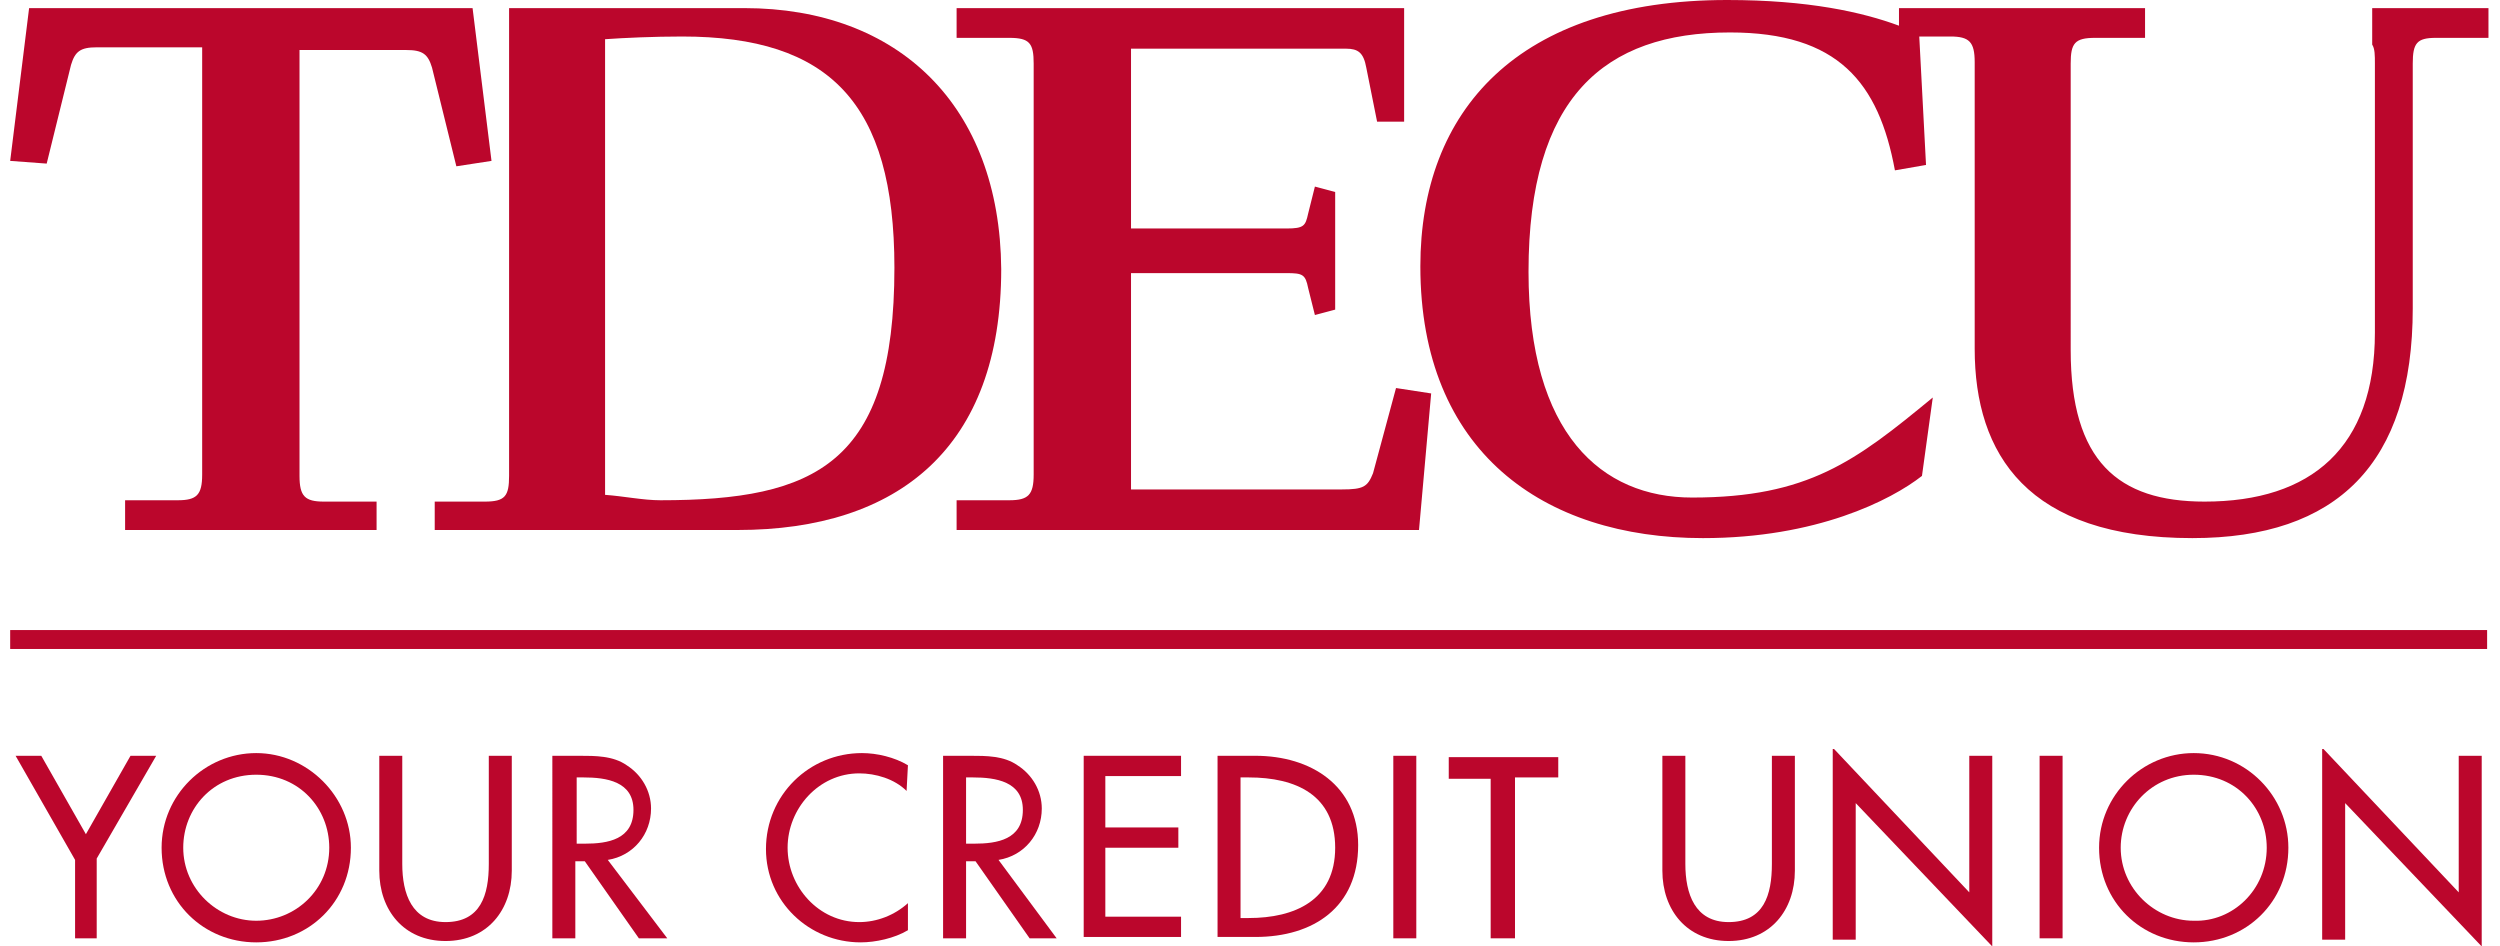 <?xml version="1.0" encoding="utf-8"?>
<!-- Generator: Adobe Illustrator 25.0.0, SVG Export Plug-In . SVG Version: 6.00 Build 0)  -->
<svg version="1.1" id="Layer_1" xmlns="http://www.w3.org/2000/svg" xmlns:xlink="http://www.w3.org/1999/xlink" x="0px" y="0px"
	 viewBox="0 0 183.4 70" style="enable-background:new 0 0 183.4 70;" xml:space="preserve" height="53" width="140">
<style type="text/css">
	.st0{fill:#BB062C;}
</style>
<g>
	<g>
		<g>
			<path class="st0" d="M12.4,37c1.4,0,1.8-0.4,1.8-1.9V3.5H6.4c-1.2,0-1.6,0.3-1.9,1.3l-1.8,7.3L0,11.9L1.4,0.6h32.8l1.4,11.3
				L33,12.3l-1.8-7.3c-0.3-1-0.7-1.3-1.9-1.3h-7.9v31.5c0,1.5,0.4,1.9,1.8,1.9h3.9v2.1H8.5V37H12.4z"/>
			<path class="st0" d="M82.9,36.2h15.6c1.6,0,1.9-0.2,2.3-1.2l1.7-6.3l2.6,0.4l-0.9,10.1H70V37h3.9c1.4,0,1.8-0.4,1.8-1.9V4.7
				c0-1.5-0.3-1.9-1.8-1.9H70V0.6h33.1v8.4h-2l-0.8-4c-0.2-1.1-0.6-1.4-1.5-1.4H82.9v13.3h11.5c1.3,0,1.4-0.2,1.6-1.1l0.5-2l1.5,0.4
				v8.7l-1.5,0.4l-0.5-2c-0.2-1-0.4-1.1-1.6-1.1H82.9V36.2z"/>
			<path class="st0" d="M174.7,0.6v2.7c0.2,0.3,0.2,0.8,0.2,1.4v19.9c0,8.5-4.7,12.5-12.6,12.5c-6.4,0-9.9-3-9.9-11.2V4.7
				c0-1.5,0.3-1.9,1.8-1.9h3.7V0.6h-18.2v1.3C137,0.9,133,0,127,0c-15.5,0-22.7,8.2-22.7,19.7c0,13.7,9.1,20.1,20.9,20.1
				c8.4,0,13.9-2.8,16.2-4.6l0.8-5.8c-5.7,4.7-9.2,7.4-17.8,7.4c-6.7,0-12.1-4.7-12.1-16.7c0-12.9,5.6-17.7,14.9-17.7
				c8,0,11,3.7,12.2,10.2l2.3-0.4l-0.5-9.5h2.3c1.4,0,1.8,0.4,1.8,1.9v21.2c0,7.8,3.9,14,16.1,14c10.7,0,16.3-5.5,16.3-17V4.7
				c0-1.5,0.3-1.9,1.7-1.9h3.9V0.6H174.7z"/>
			<path class="st0" d="M54.3,0.6H36.9v11.6l0,0v23c0,1.5-0.3,1.9-1.8,1.9h-3.7v2.1h22.4c11.9,0,19.5-6.1,19.5-19.3
				C73.2,7.8,65.7,0.6,54.3,0.6z M48.1,37c-1.3,0-2.7-0.3-4.1-0.4V2.9c1.4-0.1,3.6-0.2,5.7-0.2c10.9,0,15.7,4.9,15.7,17.1
				C65.4,34.3,59.6,37,48.1,37z"/>
		</g>
	</g>
	<rect y="46.6" class="st0" width="183.2" height="1.4"/>
	<g>
		<path class="st0" d="M0.4,55.9h1.9l3.3,5.8l3.3-5.8h1.9l-4.4,7.6v5.9H4.8v-5.8L0.4,55.9z"/>
		<path class="st0" d="M25.2,62.7c0,4-3.1,7-7,7s-7-3-7-7c0-3.9,3.2-7,7-7S25.2,58.9,25.2,62.7z M23.6,62.7c0-2.9-2.2-5.4-5.4-5.4
			s-5.4,2.5-5.4,5.4c0,3,2.5,5.4,5.4,5.4S23.6,65.8,23.6,62.7z"/>
		<path class="st0" d="M29,55.9v8c0,2.2,0.7,4.3,3.2,4.3c2.6,0,3.2-2,3.2-4.3v-8h1.7v8.5c0,2.9-1.8,5.2-4.9,5.2s-4.9-2.3-4.9-5.2
			v-8.5H29z"/>
		<path class="st0" d="M48.6,69.4h-2.1l-4-5.7h-0.7v5.7h-1.7V55.9h2c1.2,0,2.5,0,3.5,0.7c1.1,0.7,1.8,1.9,1.8,3.2
			c0,1.9-1.3,3.5-3.2,3.8L48.6,69.4z M41.9,62.4h0.6c1.7,0,3.6-0.3,3.6-2.5c0-2.1-2-2.4-3.7-2.4h-0.5C41.9,57.6,41.9,62.4,41.9,62.4
			z"/>
		<path class="st0" d="M66.3,58.5c-0.9-0.9-2.3-1.3-3.5-1.3c-3,0-5.3,2.6-5.3,5.5c0,2.9,2.3,5.5,5.3,5.5c1.3,0,2.6-0.5,3.6-1.4v2
			c-1,0.6-2.4,0.9-3.5,0.9c-3.8,0-7-3-7-6.9c0-4,3.2-7.1,7.1-7.1c1.1,0,2.4,0.3,3.4,0.9L66.3,58.5L66.3,58.5z"/>
		<path class="st0" d="M77.4,69.4h-2l-4-5.7h-0.7v5.7h-1.7V55.9h2c1.2,0,2.5,0,3.5,0.7c1.1,0.7,1.8,1.9,1.8,3.2
			c0,1.9-1.3,3.5-3.2,3.8L77.4,69.4z M70.7,62.4h0.6c1.7,0,3.6-0.3,3.6-2.5c0-2.1-2-2.4-3.7-2.4h-0.5V62.4z"/>
		<path class="st0" d="M79.4,55.9h7.2v1.5H81v3.8h5.4v1.5H81v5.1h5.6v1.5h-7.2V55.9z"/>
		<path class="st0" d="M89.3,55.9h2.8c4.1,0,7.6,2.2,7.6,6.6c0,4.6-3.3,6.8-7.6,6.8h-2.8V55.9z M91,67.9h0.6c3.4,0,6.4-1.3,6.4-5.2
			s-2.9-5.2-6.4-5.2H91V67.9z"/>
		<path class="st0" d="M104,69.4h-1.7V55.9h1.7V69.4z"/>
		<path class="st0" d="M111.2,69.4h-1.7V57.6h-3.1V56h8.1v1.5h-3.2V69.4z"/>
		<path class="st0" d="M123.9,55.9v8c0,2.2,0.7,4.3,3.2,4.3c2.6,0,3.2-2,3.2-4.3v-8h1.7v8.5c0,2.9-1.8,5.2-4.9,5.2
			c-3.1,0-4.9-2.3-4.9-5.2v-8.5H123.9z"/>
		<path class="st0" d="M134.9,55.4L144.9,66V55.9h1.7V70l-10.1-10.6v10.1h-1.7V55.4z"/>
		<path class="st0" d="M151.8,69.4h-1.7V55.9h1.7V69.4z"/>
		<path class="st0" d="M168.5,62.7c0,4-3.1,7-7,7c-3.9,0-7-3-7-7c0-3.9,3.2-7,7-7C165.4,55.7,168.5,58.9,168.5,62.7z M166.9,62.7
			c0-2.9-2.2-5.4-5.4-5.4c-3.1,0-5.4,2.5-5.4,5.4c0,3,2.5,5.4,5.4,5.4C164.4,68.2,166.9,65.8,166.9,62.7z"/>
		<path class="st0" d="M171.1,55.4L181.1,66V55.9h1.7V70l-10.1-10.6v10.1h-1.7V55.4z"/>
	</g>
</g>
</svg>
